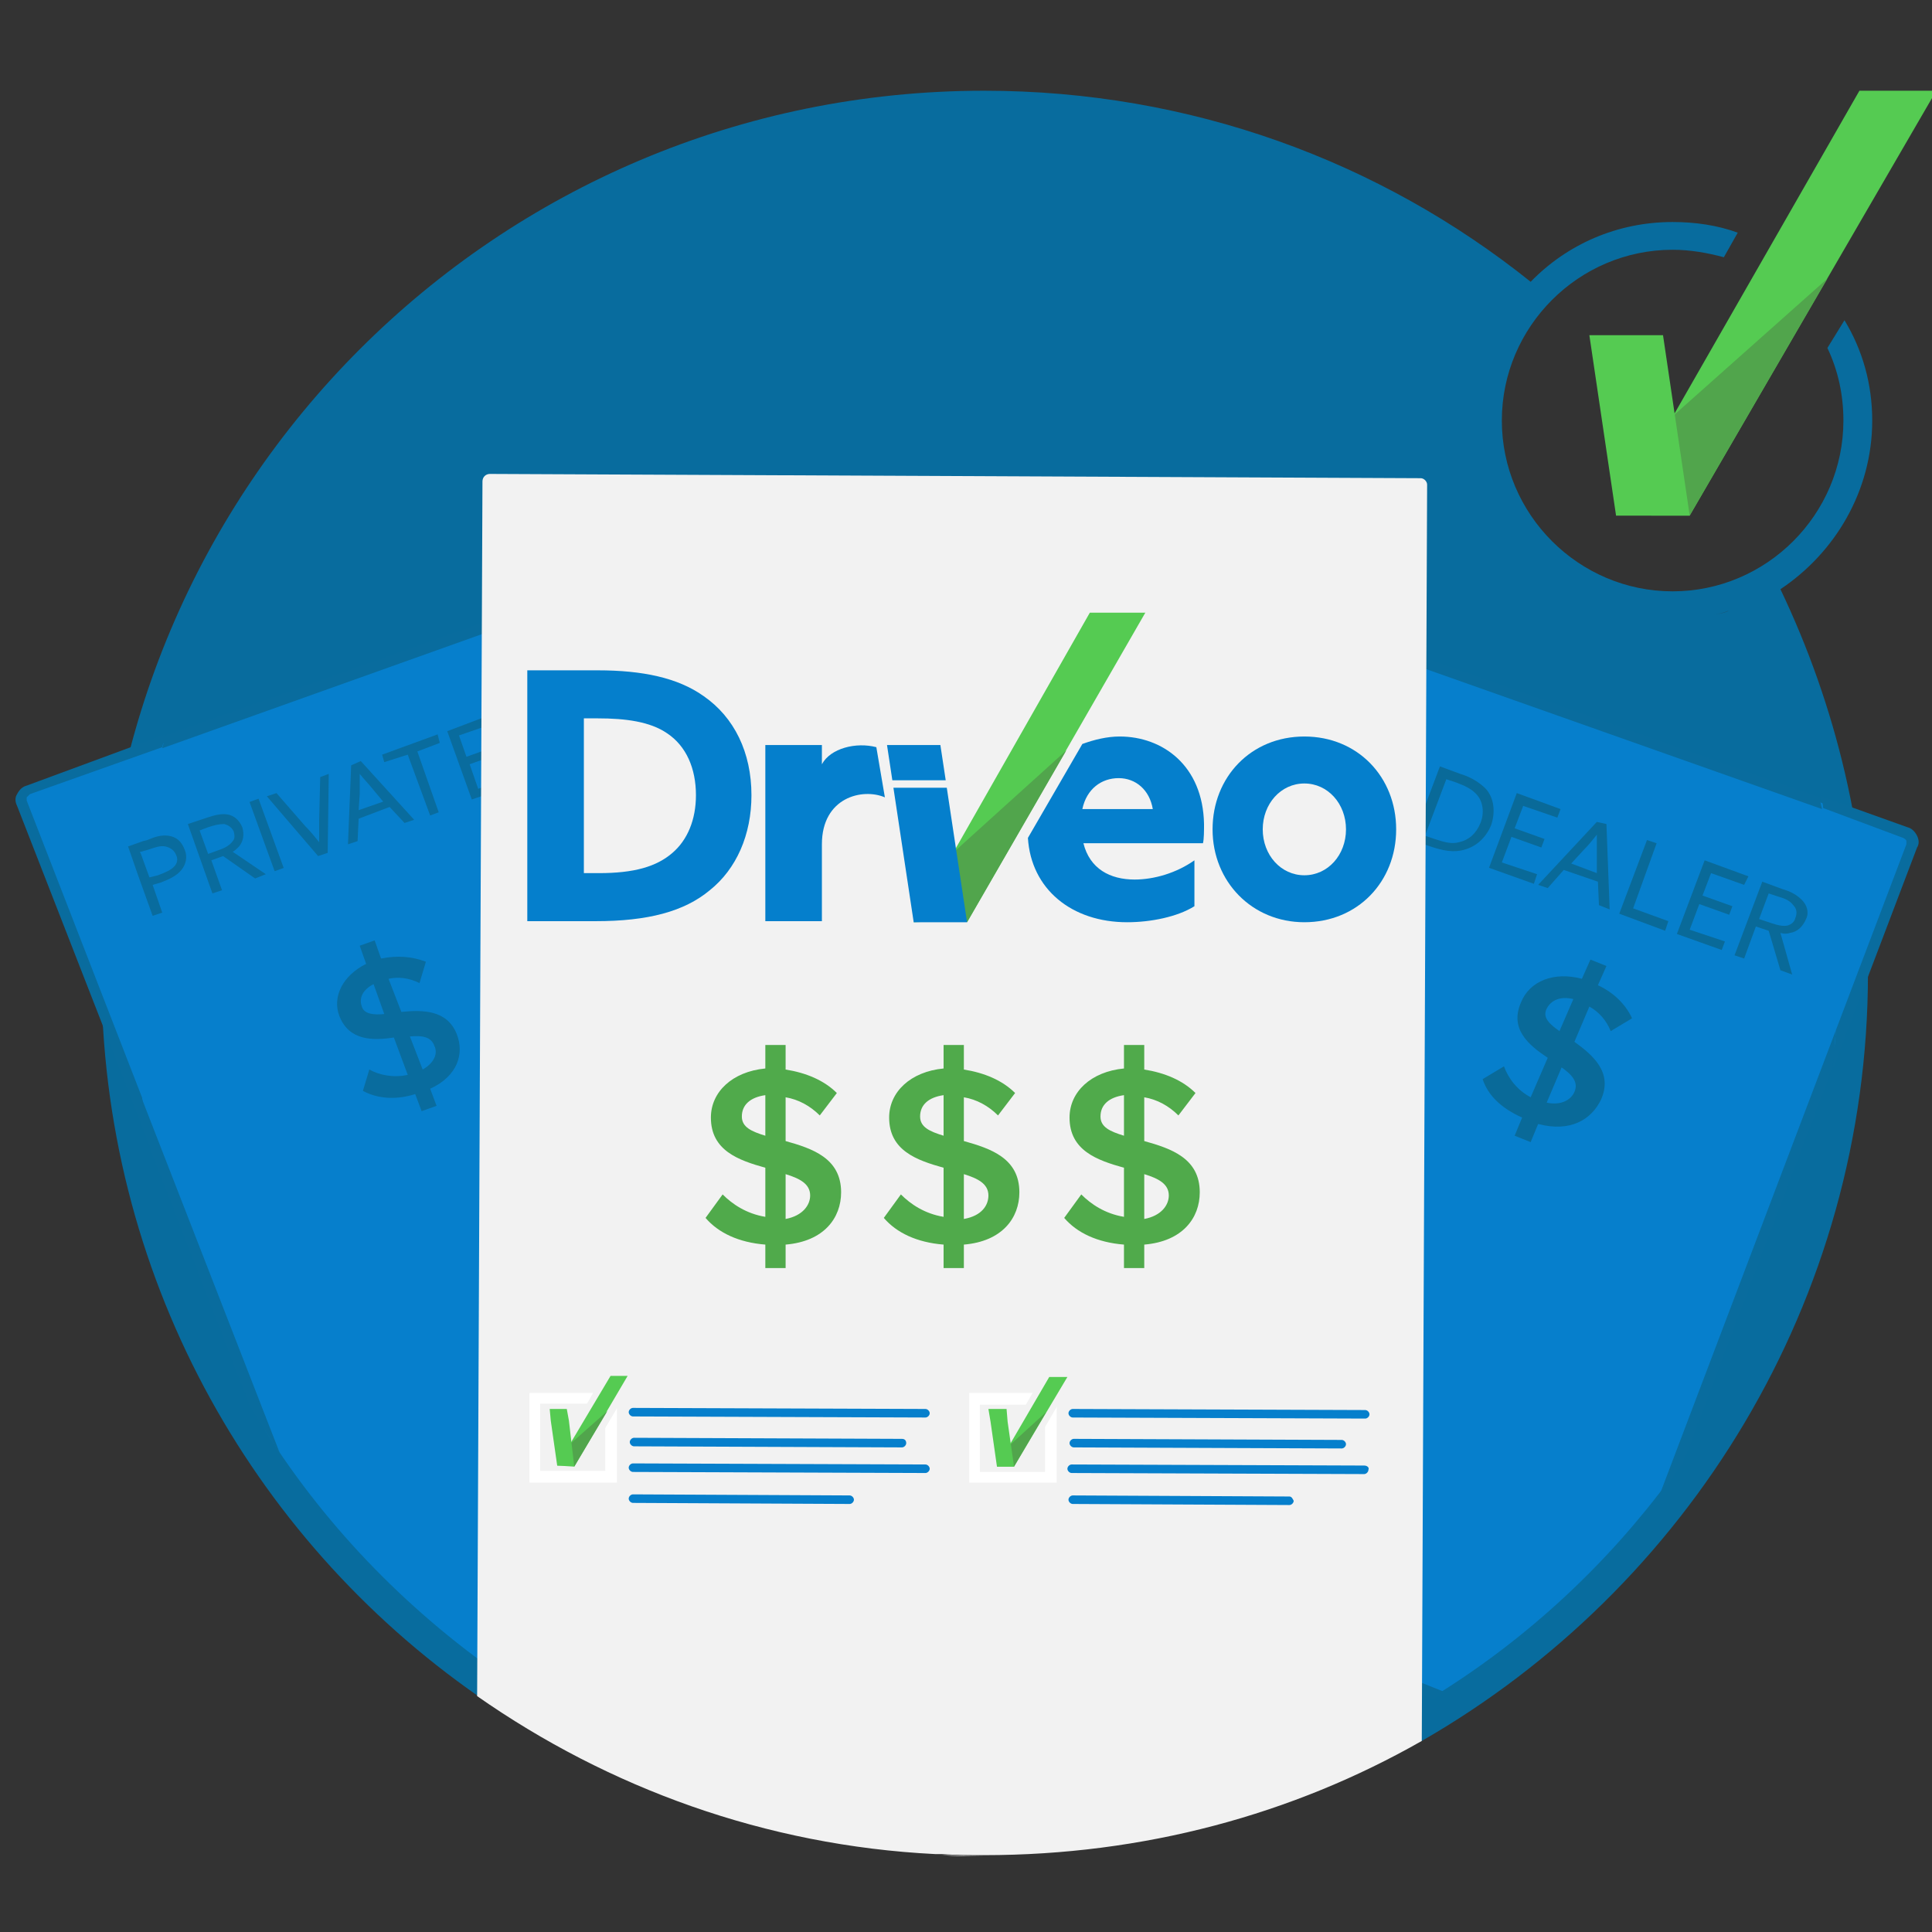 <?xml version="1.0" encoding="utf-8"?>
<!-- Generator: Adobe Illustrator 23.0.2, SVG Export Plug-In . SVG Version: 6.00 Build 0)  -->
<svg version="1.1" id="Layer_4" xmlns="http://www.w3.org/2000/svg" xmlns:xlink="http://www.w3.org/1999/xlink" x="0px" y="0px"
	 viewBox="0 0 181 181" style="enable-background:new 0 0 181 181;" xml:space="preserve">
<rect x="0" y="0" width="181" height="181" fill="#333333" stroke="none"/>
<style type="text/css">
	.st0{fill:#086C9E;}
	.st1{fill:#55CB52;}
	.st2{fill:#51A54C;}
	.st3{fill:#067FCC;}
	.st4{fill:#096C9E;}
	.st5{fill:#096A99;}
	.st6{fill:none;}
	.st7{fill:#F2F2F2;}
	.st8{fill:#FFFFFF;}
	.st9{fill:#057FCC;}
	.st10{fill:#50AA4B;}
</style>
<g>
	<g>
		<path class="st0" d="M175.4,39.4c0-3.4-0.9-6.6-2.6-9.4l-1.6,2.6c1,2.1,1.5,4.4,1.5,6.8c0,8.8-7.2,16-16,16s-16-7.2-16-16
			s7.2-16,16-16c1.7,0,3.3,0.3,4.8,0.7l1.3-2.3c-1.9-0.7-4-1-6.1-1c-5.2,0-9.9,2.1-13.3,5.6C129.3,15.1,111.5,8.5,92.2,8.5
			c-45.7,0-82.7,37-82.7,82.7c0,28,13.9,52.8,35.3,67.7c0.3,0.2,0.9-0.6,1.2-0.4c13.3,9,28.9,8.1,46.3,8.1c14.2,0,27.3,2,39-4.1
			c0.6-0.3,1.3,0.9,1.9,0.6c24.9-14.3,41.8-41.2,41.8-71.9c0-12.9-3-25.1-8.2-36C171.9,51.8,175.4,46,175.4,39.4z M140.3,30.6
			L140.3,30.6L140.3,30.6z M158.4,57.9c-0.6,0.1-1.1,0.1-1.7,0.1C157.3,58,157.8,58,158.4,57.9z M164.4,56.4
			C164.4,56.4,164.4,56.3,164.4,56.4C164.4,56.3,164.4,56.4,164.4,56.4z M158.9,57.9c0.4,0,0.8-0.1,1.1-0.2
			C159.7,57.8,159.3,57.8,158.9,57.9z M160.6,57.6c0.5-0.1,0.9-0.2,1.4-0.4C161.6,57.4,161.1,57.5,160.6,57.6z M162.9,57
			c0.2-0.1,0.4-0.1,0.5-0.2C163.2,56.8,163,56.9,162.9,57z"/>
		<path class="st1" d="M151.4,48.3l22.8-39.8h7.2l-23.1,39.8H151.4z"/>
		<polygon class="st2" points="156.7,39 171.2,26.1 158.3,48.3 154.7,48.3 154.7,44 		"/>
		<g>
			<polygon class="st1" points="148.9,31.4 151.4,48.3 158.3,48.3 155.8,31.4 			"/>
		</g>
	</g>
	<g>
		<g>
			<g>
				<g>
					<path class="st3" d="M178.4,78l-7.8-2.8L123,58.4c-0.6-0.2-1.2,0.1-1.5,0.5L90.1,140c-0.2,0.5,0.1,1,0.6,1.2l44,17.5
						c8.5-5.3,15.9-12.2,21.8-20.2l15.3-40.3l7.2-19.1C179.3,78.7,179,78.2,178.4,78z"/>
					<path class="st4" d="M178.3,78.5c0.2,0.1,0.3,0.2,0.3,0.3c0,0.1,0,0.2,0,0.3L172,96.5c-0.1,1.2-0.2,2.5-0.3,3.7l7.9-20.8
						c0.2-0.3,0.2-0.7,0-1.1s-0.5-0.7-0.9-0.8l-8.1-2.9c0.1,0.4,0.2,0.8,0.2,1.1L178.3,78.5z"/>
					<path class="st4" d="M172,96.5L155.5,140c0.8-1,1.5-2,2.2-3l13.9-36.8C171.8,99,171.9,97.7,172,96.5z"/>
					<path class="st4" d="M91,140.8c-0.2-0.1-0.3-0.2-0.3-0.3s0-0.2,0-0.3l31.3-81c0.1-0.2,0.5-0.4,0.9-0.3l47.8,16.9
						c-0.1-0.4-0.2-0.8-0.2-1.1L123.2,58c-0.8-0.3-1.7,0.1-2.1,0.8l-31.3,81.1c-0.2,0.3-0.2,0.7,0,1.1c0.2,0.4,0.5,0.7,0.9,0.8
						l43.6,17.4c0.3-0.2,0.7-0.4,1-0.7L91,140.8z"/>
				</g>
			</g>
			<g>
				<g>
					<path class="st5" d="M136.8,72.5l-1.9-0.7l-2.6,6.9l1.7,0.6c1.2,0.4,2.2,0.6,3.2,0.3c1.1-0.3,2-1.1,2.5-2.3
						c0.4-1.2,0.3-2.5-0.5-3.4C138.6,73.3,137.8,72.8,136.8,72.5z M138.7,77.1c-0.4,1-1.1,1.6-2,1.8c-0.7,0.2-1.4,0-2.3-0.3
						l-0.9-0.3l2-5.3l0.9,0.3c0.8,0.3,1.5,0.6,2,1.2C138.9,75.1,139.1,76.1,138.7,77.1z"/>
				</g>
				<g>
					<polygon class="st5" points="139.5,81.3 143.7,82.8 144,81.9 140.7,80.8 141.6,78.4 144.4,79.4 144.7,78.6 141.9,77.6 
						142.7,75.5 145.9,76.6 146.2,75.8 142.1,74.3 					"/>
				</g>
				<g>
					<path class="st5" d="M149.6,77l-5.5,5.9l0.9,0.3l1.5-1.7l3.2,1.1l0.1,2.2l1,0.4l-0.3-8L149.6,77z M147.2,80.9l1.1-1.2
						c0.5-0.5,0.9-1,1.3-1.5l0,0c0,0.6,0,1.3,0,2v1.6L147.2,80.9z"/>
				</g>
				<g>
					<polygon class="st5" points="155.2,79 154.3,78.7 151.7,85.6 156,87.2 156.3,86.3 153,85.1 					"/>
				</g>
				<g>
					<polygon class="st5" points="157.1,87.5 161.3,89 161.6,88.2 158.3,87.1 159.2,84.7 162,85.7 162.3,84.9 159.5,83.9 
						160.3,81.8 163.4,82.9 163.8,82.1 159.7,80.6 					"/>
				</g>
				<g>
					<path class="st5" d="M168.8,84.3c-0.5-0.5-1.1-0.8-1.8-1l-1.9-0.7l-2.6,6.9l0.9,0.3l1.1-3l1.2,0.4l1.1,3.7l1.1,0.4l-1.1-3.9
						c0.3,0.1,0.6,0.1,0.9,0c0.7-0.1,1.2-0.6,1.5-1.3C169.5,85.5,169.3,84.8,168.8,84.3z M168.2,86c-0.1,0.4-0.4,0.6-0.7,0.7
						c-0.4,0.1-0.9,0-1.5-0.2l-1.2-0.4l0.9-2.4l0.9,0.3c0.7,0.2,1.1,0.4,1.4,0.8C168.3,85.1,168.4,85.5,168.2,86z"/>
				</g>
			</g>
		</g>
		<g id="XMLID_1006_">
			<g id="XMLID_1007_">
				<path class="st5" d="M149.7,92.3l0.8-1.8l-1.5-0.6l-0.8,1.8c-2.6-0.7-4.9,0.2-5.7,2.2c-1.1,2.5,0.7,4,2.5,5.2l-1.6,3.7
					c-1.3-0.7-2.1-1.8-2.5-2.9l-2,1.2c0.5,1.5,1.7,2.7,3.7,3.6l-0.7,1.7l1.5,0.6l0.7-1.7c3,0.8,5-0.4,5.9-2.3
					c1.1-2.5-0.7-4.1-2.5-5.4l1.4-3.3c0.9,0.5,1.6,1.3,2,2.3l2-1.2C152.3,94.1,151.2,93,149.7,92.3z M144.9,94.5
					c0.4-0.8,1.3-1.2,2.5-0.9l-1.3,3C145.1,95.9,144.5,95.3,144.9,94.5z M147.5,102.3c-0.3,0.7-1.2,1.3-2.6,1l1.4-3.3
					C147.3,100.7,147.9,101.4,147.5,102.3z"/>
			</g>
		</g>
	</g>
	<g>
		<g>
			<path class="st3" d="M86.9,152.7l-31-96.6c-0.2-0.5-0.8-0.7-1.3-0.5l-39.2,14L2.6,74.1c-0.5,0.2-0.8,0.7-0.6,1.2l11.6,29.8
				l11.3,29c5.9,9.3,13.7,17.2,22.8,23.4l38.6-3.6C86.8,153.7,87.1,153.2,86.9,152.7z"/>
			<g>
				<path class="st4" d="M2.5,75c0-0.1,0-0.2,0-0.3c0.1-0.1,0.2-0.2,0.3-0.3L15.2,70c0.1-0.4,0.2-0.8,0.3-1.2l-13,4.8
					c-0.4,0.1-0.7,0.4-0.9,0.8c-0.2,0.3-0.2,0.7,0,1.1l12.6,32.3c-0.3-1.7-0.6-3.3-0.9-5L2.5,75z"/>
				<path class="st4" d="M13.2,102.7c0.2,1.7,0.5,3.4,0.9,5l9.3,24c0.9,1.5,1.8,3,2.8,4.4L13.2,102.7z"/>
				<path class="st4" d="M86.4,154.4c0.4-0.1,0.7-0.4,0.9-0.8c0.2-0.3,0.2-0.7,0-1l-31-96.7c-0.3-0.7-1.2-1.1-2-0.8L15.5,68.9
					c-0.1,0.4-0.2,0.8-0.3,1.2L54.7,56c0.1,0,0.1,0,0.2,0c0.2,0,0.4,0.1,0.5,0.3l31,96.7c0,0.1,0,0.2,0,0.3s-0.1,0.2-0.3,0.2L47,157
					c0.4,0.3,0.9,0.6,1.3,0.9l37.9-3.5H86.4z"/>
			</g>
		</g>
		<g>
			<g>
				<path class="st6" d="M16.4,79.9c-0.2-0.5-0.5-0.7-1-0.8c-0.5-0.1-0.9,0.1-1.6,0.3l-0.7,0.2H13l0.1,0.2l0.8,2.2l0.8-0.3
					c0.8-0.3,1.2-0.5,1.5-0.8C16.5,80.8,16.6,80.4,16.4,79.9z"/>
				<path class="st4" d="M17,81.5c0.4-0.5,0.6-1.2,0.3-1.9c-0.3-0.8-0.8-1.2-1.5-1.3c-0.7-0.1-1.3,0.1-2,0.4l-0.4,0.1L12,79.3
					l0.9,2.6l1.4,3.9l0.9-0.3l-0.9-2.6l0.7-0.2C15.8,82.4,16.5,82.1,17,81.5z M14,82.2L13.2,80l-0.1-0.2h0.1l0.7-0.2
					c0.6-0.2,1.1-0.4,1.6-0.3c0.4,0.1,0.8,0.3,1,0.8c0.2,0.4,0.1,0.8-0.2,1.1c-0.3,0.3-0.7,0.5-1.5,0.8L14,82.2z"/>
			</g>
			<g>
				<path class="st4" d="M22.4,79.3c0.4-0.5,0.5-1.1,0.3-1.8c-0.3-0.7-0.8-1.1-1.4-1.2s-1.3,0.1-1.9,0.3l-1.8,0.6l2.3,6.5l0.9-0.3
					l-1-2.8l1.1-0.4l3,2.1l1-0.4l-3.1-2.1C22,79.7,22.2,79.5,22.4,79.3z M20.6,79.6L19.5,80l-0.8-2.2l0.8-0.3c0.6-0.2,1-0.3,1.5-0.3
					c0.4,0.1,0.7,0.3,0.9,0.7c0.1,0.4,0.1,0.7-0.1,0.9C21.6,79.1,21.2,79.4,20.6,79.6z"/>
			</g>
			<g>
				
					<rect x="24.5" y="74.8" transform="matrix(0.94 -0.341 0.341 0.94 -25.16 13.175)" class="st4" width="0.9" height="6.9"/>
			</g>
			<g>
				<path class="st4" d="M29.9,76.9c0,0.7,0,1.3,0,2l0,0c-0.4-0.5-0.8-1-1.3-1.5l-2.7-3.1L25,74.6l4.8,5.6l0.9-0.3l0.1-7.4L30,72.8
					L29.9,76.9z"/>
			</g>
			<g>
				<path class="st4" d="M32.9,71.7l-0.3,7.4l0.9-0.3l0.1-2.1l2.9-1.1l1.4,1.5l0.9-0.3l-5-5.5L32.9,71.7z M35.9,75.1l-2.3,0.8
					l0.1-1.5c0-0.6,0-1.3,0-1.9l0,0c0.4,0.5,0.8,0.9,1.2,1.4L35.9,75.1z"/>
			</g>
			<g>
				<polygon class="st4" points="41,68.8 35.8,70.7 36,71.4 38.2,70.7 40.3,76.4 41.1,76.1 39.1,70.4 41.2,69.6 				"/>
			</g>
			<g>
				<polygon class="st4" points="44.8,73.9 44,71.6 46.5,70.7 46.2,70 43.7,70.9 43,68.9 45.9,67.9 45.6,67.1 41.9,68.5 44.2,74.9 
					48,73.6 47.8,72.8 				"/>
			</g>
		</g>
		<g id="XMLID_1_">
			<g id="XMLID_2_">
				<g>
					<path class="st4" d="M37.6,94.8l-1.2-3.1c0.9-0.2,1.9-0.1,2.9,0.4l0.6-2c-1.3-0.5-2.7-0.6-4.2-0.3l-0.6-1.7l-1.4,0.5l0.6,1.7
						c-2.2,1.1-3.2,3.1-2.5,4.9c0.9,2.3,3.1,2.3,5.1,2l1.3,3.5c-1.4,0.3-2.7,0-3.6-0.5l-0.6,2c1.3,0.7,3,0.9,4.9,0.3l0.6,1.6
						l1.4-0.5l-0.6-1.6c2.6-1.2,3.2-3.3,2.5-5.1C41.9,94.6,39.6,94.6,37.6,94.8z M33.9,94.3c-0.3-0.8,0.1-1.6,1.1-2.1l1,2.8
						C35,95.1,34.1,95,33.9,94.3z M39.6,100.2l-1.2-3.1c1.1-0.1,2,0,2.3,0.9C41,98.6,40.8,99.5,39.6,100.2z"/>
				</g>
			</g>
		</g>
	</g>
	<g>
		<g>
			<g id="XMLID_1570_">
				<g id="XMLID_1571_">
					<path class="st7" d="M92.2,173.9c-1.4,0-2.7,0-4-0.1C89.5,173.8,90.8,173.9,92.2,173.9z"/>
					<path class="st7" d="M133.1,44.8l-87.2-0.4c-0.4,0-0.7,0.3-0.7,0.7l-0.5,113.8c12.3,8.6,27,14,42.9,14.8c0.2,0,0.4,0,0.6,0
						c1.3,0.1,2.7,0.1,4,0.1c14.9,0,28.9-3.8,41-10.7l0.5-117.7C133.7,45.1,133.4,44.8,133.1,44.8z"/>
				</g>
			</g>
			<g>
				<g>
					<path class="st3" d="M86.7,132l-27.4-0.1c-0.2,0-0.4,0.2-0.4,0.4s0.2,0.4,0.4,0.4l27.4,0.1c0.2,0,0.4-0.2,0.4-0.4
						S86.9,132,86.7,132z"/>
					<path class="st3" d="M84.5,134.8l-25.1-0.1c-0.2,0-0.4,0.2-0.4,0.4s0.2,0.4,0.4,0.4l25.1,0.1c0.2,0,0.4-0.2,0.4-0.4
						S84.8,134.8,84.5,134.8z"/>
					<path class="st3" d="M79.6,140.1L59.3,140c-0.2,0-0.4,0.2-0.4,0.4s0.2,0.4,0.4,0.4l20.3,0.1c0.2,0,0.4-0.2,0.4-0.4
						S79.8,140.1,79.6,140.1z"/>
					<path class="st3" d="M86.7,137.2l-27.4-0.1c-0.2,0-0.4,0.2-0.4,0.4s0.2,0.4,0.4,0.4l27.4,0.1c0.2,0,0.4-0.2,0.4-0.4
						S86.9,137.2,86.7,137.2z"/>
				</g>
				<g>
					<g id="XMLID_1039_">
						<path class="st8" d="M49.6,138.9h8.2v-8.4h-8.2V138.9z M50.6,131.5h6.1v6.3h-6.1V131.5z"/>
					</g>
					<g>
						<polygon class="st7" points="54.6,132.2 56.1,134.8 59.6,128.9 56.7,128.5 						"/>
					</g>
					<g>
						<g id="XMLID_1037_">
							<polygon class="st1" points="52.2,137.3 53.8,137.3 53.8,137.4 58.8,128.9 57.2,128.9 							"/>
						</g>
						<g id="XMLID_1036_">
							<polygon class="st2" points="53,136.4 53.8,137.4 56.9,132.2 53.5,135.2 							"/>
						</g>
						<g id="XMLID_1034_">
							<polygon class="st1" points="53.1,132 51.5,132 51.6,133.1 52.2,137.3 53.8,137.4 53.3,133.1 							"/>
						</g>
					</g>
				</g>
			</g>
			<g>
				<g>
					<path class="st3" d="M127.9,132.1l-27.4-0.1c-0.2,0-0.4,0.2-0.4,0.4s0.2,0.4,0.4,0.4l27.4,0.1c0.2,0,0.4-0.2,0.4-0.4
						S128.1,132.1,127.9,132.1z"/>
					<path class="st3" d="M125.7,134.9l-25.1-0.1c-0.2,0-0.4,0.2-0.4,0.4s0.2,0.4,0.4,0.4l25.1,0.1c0.2,0,0.4-0.2,0.4-0.4
						S125.9,134.9,125.7,134.9z"/>
					<path class="st3" d="M120.8,140.2l-20.3-0.1c-0.2,0-0.4,0.2-0.4,0.4s0.2,0.4,0.4,0.4l20.3,0.1c0.2,0,0.4-0.2,0.4-0.4
						C121.1,140.4,121,140.2,120.8,140.2z"/>
					<path class="st3" d="M127.8,137.3l-27.4-0.1c-0.2,0-0.4,0.2-0.4,0.4s0.2,0.4,0.4,0.4l27.4,0.1c0.2,0,0.4-0.2,0.4-0.4
						C128.3,137.5,128.1,137.3,127.8,137.3z"/>
				</g>
				<g>
					<g id="XMLID_20_">
						<path class="st8" d="M90.8,138.9H99v-8.4h-8.2V138.9z M91.8,131.6h6.1v6.3h-6.1V131.6z"/>
					</g>
					<g>
						<polygon class="st7" points="95.7,132.3 97.2,134.9 100.7,128.9 97.9,128.5 						"/>
					</g>
					<g>
						<g id="XMLID_18_">
							<polygon class="st1" points="93.4,137.4 95,137.4 95,137.4 100,129 98.3,129 							"/>
						</g>
						<g id="XMLID_17_">
							<polygon class="st2" points="94.2,136.4 95,137.4 98,132.3 94.7,135.3 							"/>
						</g>
						<g id="XMLID_16_">
							<polygon class="st1" points="94.3,132 92.6,132 92.8,133.2 93.4,137.4 95,137.4 94.4,133.2 							"/>
						</g>
					</g>
				</g>
			</g>
			<g>
				<g>
					<polygon class="st1" points="85.6,86.4 90.6,86.2 90.6,86.4 107.3,57.4 102.1,57.4 					"/>
				</g>
				<g>
					<polygon class="st2" points="88,83.3 90.6,86.4 99.9,70.3 89.5,79.7 					"/>
				</g>
				<g>
					<g>
						<path class="st9" d="M122.2,69c-5,0-8.6,3.8-8.6,8.7s3.7,8.7,8.6,8.7c5,0,8.6-3.8,8.6-8.7S127.2,69,122.2,69z M122.2,82
							c-2.2,0-3.9-1.9-3.9-4.3s1.7-4.3,3.9-4.3c2.2,0,3.9,1.9,3.9,4.3S124.4,82,122.2,82z"/>
					</g>
				</g>
				<g>
					<g>
						<path class="st9" d="M104.9,69c-1.2,0-2.4,0.3-3.5,0.7l-5.1,8.8c0.3,4.8,4.1,7.9,9.3,7.9c2.2,0,4.7-0.5,6.3-1.5v-4.3
							c-1.7,1.2-3.8,1.8-5.6,1.8c-2.3,0-4.2-1-4.8-3.4h11.2c0.1-0.4,0.1-1.2,0.1-1.8C112.7,71.7,108.9,69,104.9,69z M101.4,75.8
							c0.4-1.9,1.8-2.9,3.4-2.9s2.9,1.1,3.2,2.9H101.4z"/>
					</g>
				</g>
				<g>
					<path class="st9" d="M77,71.6c0-0.9,0-1.8,0-1.8h-5.3v16.5H77v-7.2c0-4.4,3.8-5.3,5.9-4.4L82.1,70C80.2,69.5,77.8,70.1,77,71.6
						z"/>
				</g>
				<g>
					<g>
						<path class="st9" d="M65.9,65.2c-2.4-1.7-5.7-2.4-9.9-2.4h-6.6v23.5h6.4c4.9,0,8.3-0.9,10.7-2.9c2.5-2,3.9-5.2,3.9-8.9
							C70.4,70.5,68.8,67.2,65.9,65.2z M63,79.9c-1.5,1.3-3.6,1.9-6.9,1.9h-1.4V67.3H56c2.6,0,4.9,0.3,6.5,1.4
							c1.8,1.2,2.7,3.3,2.7,5.8C65.2,76.8,64.4,78.7,63,79.9z"/>
					</g>
				</g>
				<g>
					<polygon class="st9" points="83.1,69.8 83.6,73.1 88.6,73.1 88.1,69.8 					"/>
				</g>
				<g>
					<polygon class="st9" points="83.7,73.8 85.6,86.4 90.6,86.4 88.7,73.8 					"/>
				</g>
			</g>
		</g>
		<g id="XMLID_119_">
			<path class="st10" d="M73.6,106.9v-4.1c1.2,0.2,2.3,0.8,3.2,1.7l1.6-2.1c-1.2-1.2-2.9-1.9-4.8-2.2v-2.3h-1.9v2.2
				c-3.1,0.3-5.1,2.2-5.1,4.6c0,3.1,2.6,4,5.1,4.7v4.6c-1.8-0.3-3.1-1.2-4-2.1l-1.6,2.2c1.2,1.4,3.1,2.3,5.6,2.5v2.2h1.9v-2.2
				c3.6-0.3,5.2-2.5,5.2-4.9C78.8,108.5,76.1,107.6,73.6,106.9z M71.7,106.4c-1.3-0.4-2.2-0.8-2.2-1.8c0-1.1,0.8-1.8,2.2-2V106.4z
				 M73.6,114.2V110c1.3,0.4,2.3,0.9,2.3,2C75.9,112.9,75.2,113.9,73.6,114.2z"/>
		</g>
		<g id="XMLID_6_">
			<path class="st10" d="M90.3,106.9v-4.1c1.2,0.2,2.3,0.8,3.2,1.7l1.6-2.1c-1.2-1.2-2.9-1.9-4.8-2.2v-2.3h-1.9v2.2
				c-3.1,0.3-5.1,2.2-5.1,4.6c0,3.1,2.6,4,5.1,4.7v4.6c-1.8-0.3-3.1-1.2-4-2.1l-1.6,2.2c1.2,1.4,3.1,2.3,5.6,2.5v2.2h1.9v-2.2
				c3.6-0.3,5.2-2.5,5.2-4.9C95.5,108.5,92.8,107.6,90.3,106.9z M88.4,106.4c-1.3-0.4-2.2-0.8-2.2-1.8c0-1.1,0.8-1.8,2.2-2V106.4z
				 M90.3,114.2V110c1.3,0.4,2.3,0.9,2.3,2C92.6,112.9,92,113.9,90.3,114.2z"/>
		</g>
		<g id="XMLID_11_">
			<path class="st10" d="M107.2,106.9v-4.1c1.2,0.2,2.3,0.8,3.2,1.7l1.6-2.1c-1.2-1.2-2.9-1.9-4.8-2.2v-2.3h-1.9v2.2
				c-3.1,0.3-5.1,2.2-5.1,4.6c0,3.1,2.6,4,5.1,4.7v4.6c-1.8-0.3-3.1-1.2-4-2.1l-1.6,2.2c1.2,1.4,3.1,2.3,5.6,2.5v2.2h1.9v-2.2
				c3.6-0.3,5.2-2.5,5.2-4.9C112.4,108.5,109.7,107.6,107.2,106.9z M105.3,106.4c-1.3-0.4-2.2-0.8-2.2-1.8c0-1.1,0.8-1.8,2.2-2
				V106.4z M107.2,114.2V110c1.3,0.4,2.3,0.9,2.3,2C109.5,112.9,108.8,113.9,107.2,114.2z"/>
		</g>
	</g>
</g>
</svg>
